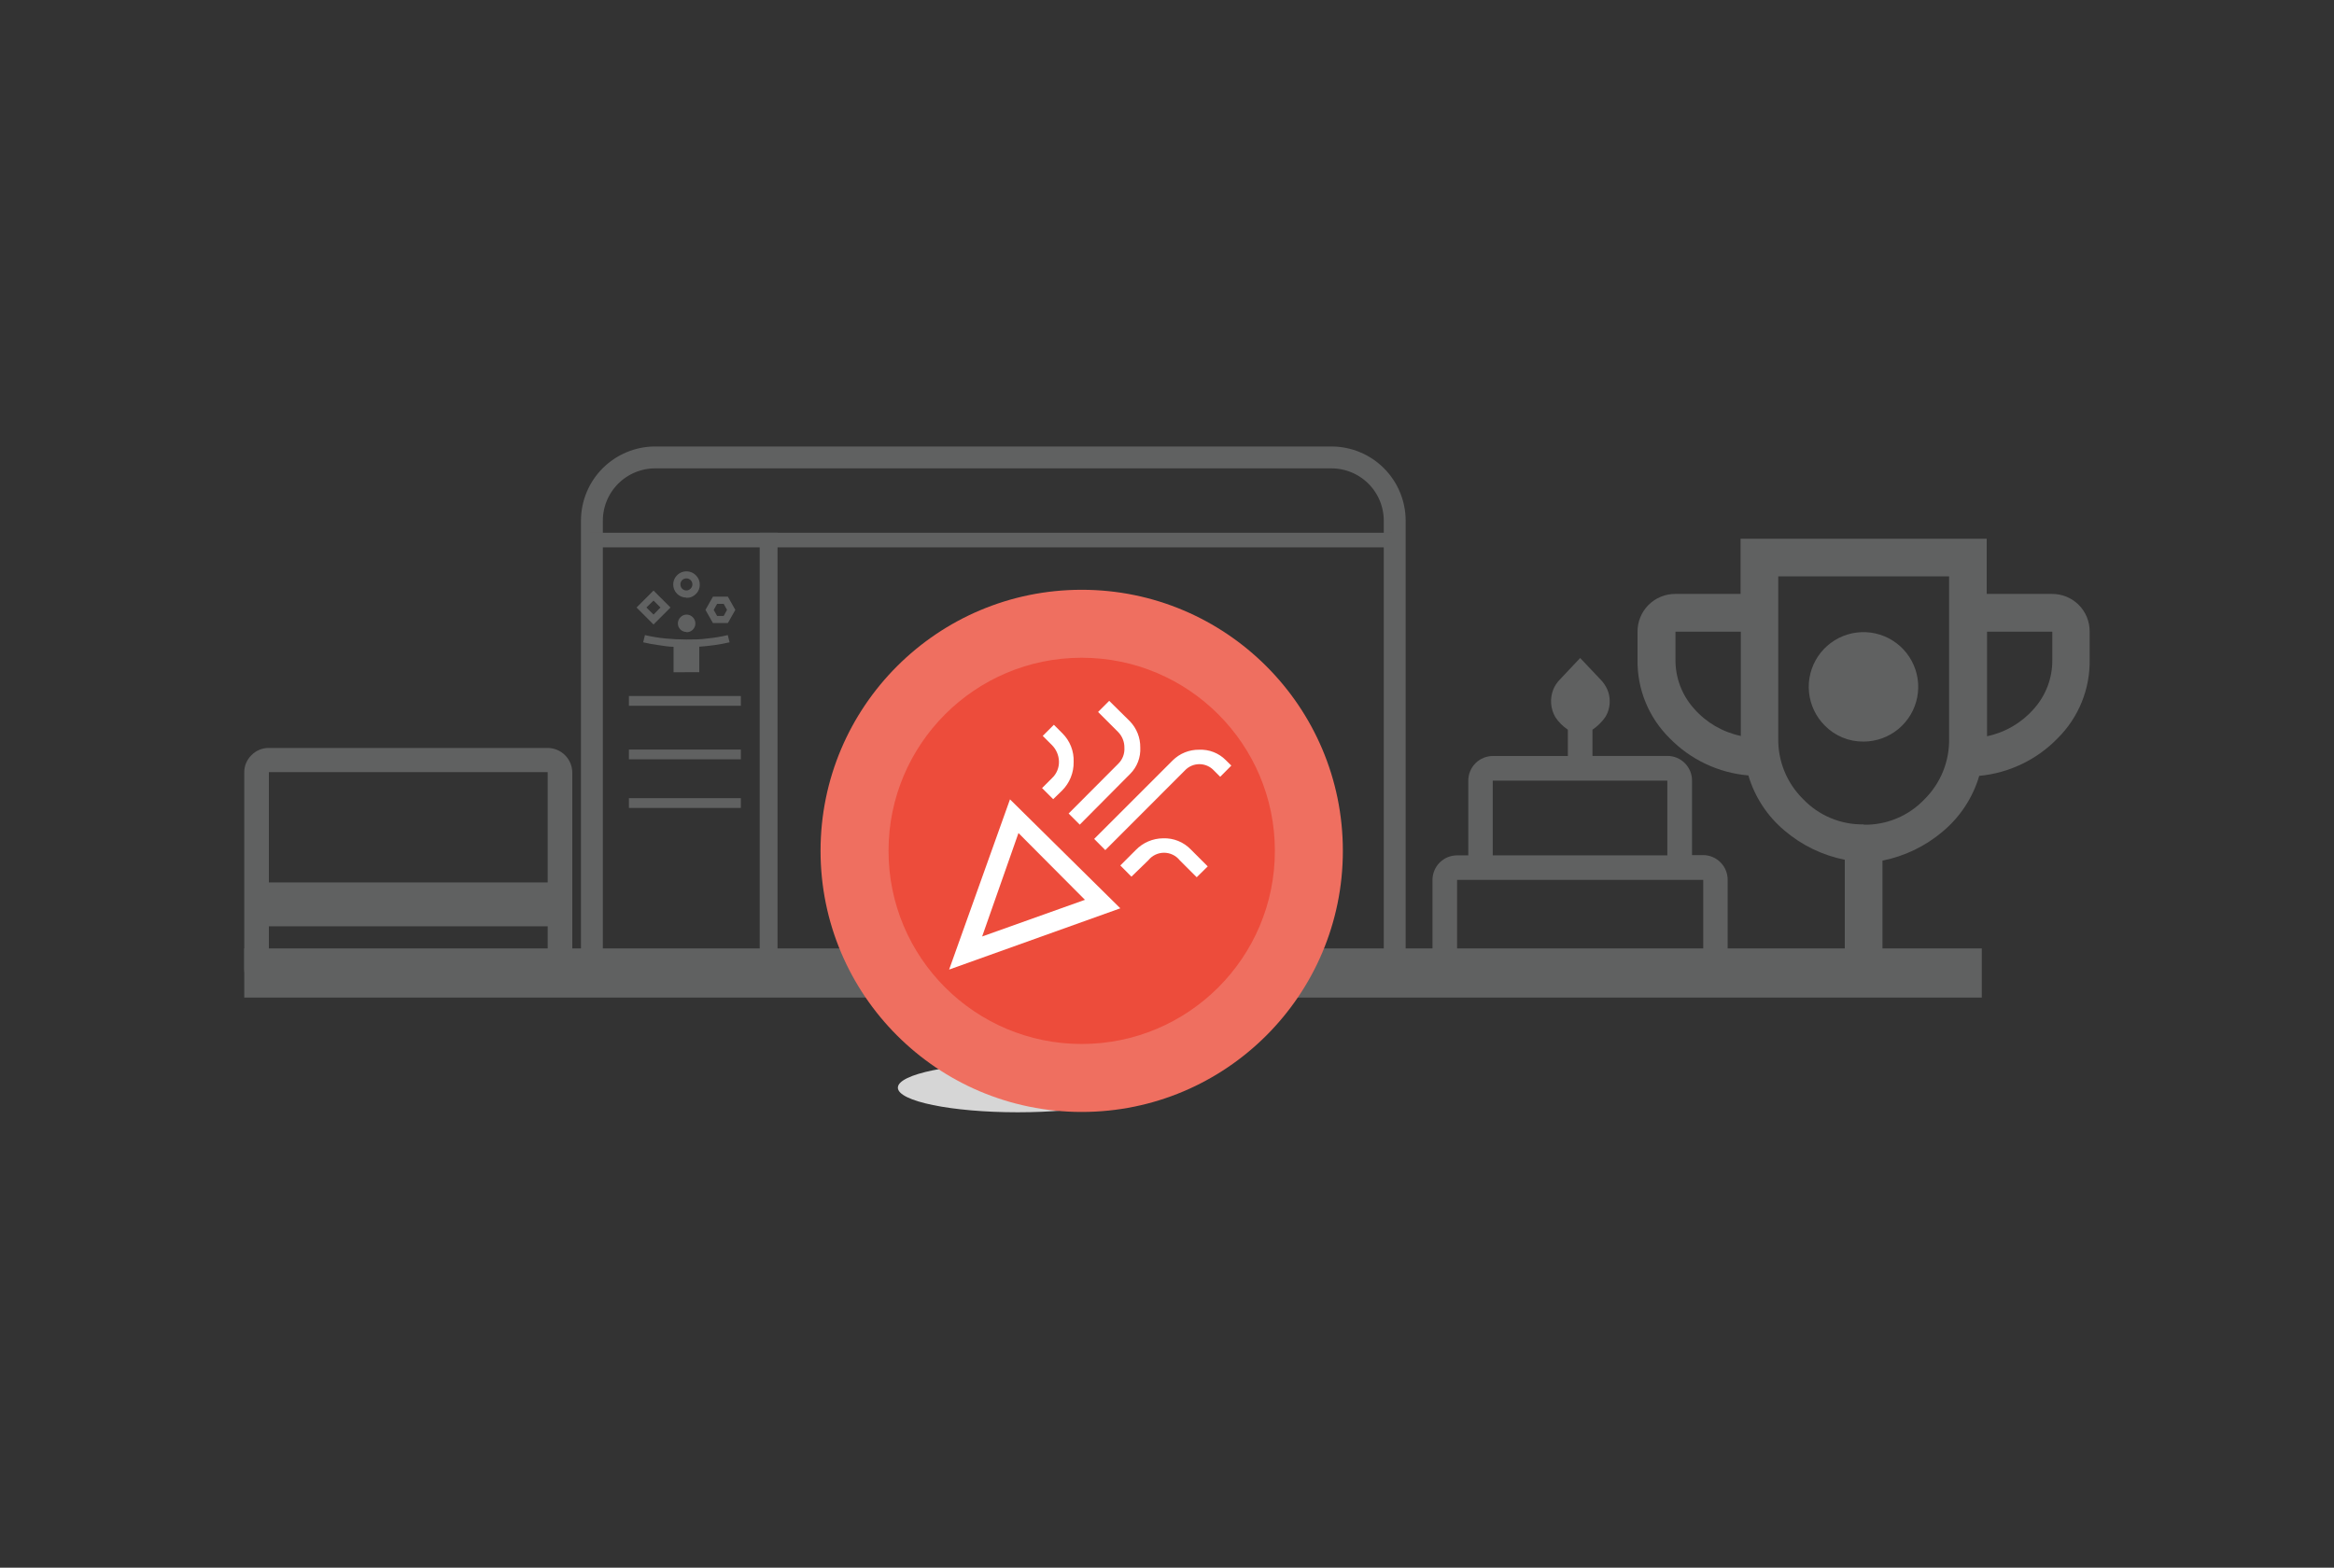 <svg width="320" height="215" viewBox="0 0 320 215" fill="none" xmlns="http://www.w3.org/2000/svg">
<rect x="0" y="0" width="320" height="215" fill="#333333" stroke="none"/>
<path d="M139.532 152.541C148.606 152.541 155.962 151.03 155.962 149.167C155.962 147.303 148.606 145.792 139.532 145.792C130.457 145.792 123.101 147.303 123.101 149.167C123.101 151.03 130.457 152.541 139.532 152.541Z" fill="#D6D6D6"/>
<path d="M271.709 130.071H33.489V136.809H271.709V130.071Z" fill="#606161"/>
<path d="M89.821 62.732H182.54C184.842 62.732 187.05 63.646 188.678 65.274C190.306 66.902 191.22 69.11 191.22 71.412V133.446H81.152V71.412C81.152 69.112 82.065 66.906 83.69 65.278C85.316 63.651 87.521 62.735 89.821 62.732Z" stroke="#606161" stroke-width="3" stroke-miterlimit="10"/>
<path d="M190.883 73.065H80.814V75.066H190.883V73.065Z" fill="#606161"/>
<path d="M106.601 73.065H104.157V133.713H106.601V73.065Z" fill="#606161"/>
<path d="M101.574 95.453H86.225V96.791H101.574V95.453Z" fill="#606161"/>
<path d="M101.574 102.796H86.225V104.134H101.574V102.796Z" fill="#606161"/>
<path d="M101.574 109.463H86.225V110.801H101.574V109.463Z" fill="#606161"/>
<path d="M255.511 101.702C257.247 101.697 258.927 101.091 260.266 99.987C261.604 98.882 262.519 97.348 262.854 95.645C263.189 93.942 262.924 92.176 262.103 90.647C261.282 89.118 259.957 87.921 258.353 87.258C256.749 86.597 254.965 86.511 253.304 87.016C251.644 87.522 250.21 88.587 249.247 90.03C248.284 91.474 247.85 93.206 248.021 94.933C248.191 96.66 248.955 98.275 250.182 99.502C250.875 100.211 251.705 100.771 252.621 101.149C253.537 101.527 254.52 101.715 255.511 101.702ZM239.837 135.878V130.711H252.928V117.911C249.878 117.304 247.033 115.926 244.666 113.908C242.305 111.931 240.58 109.299 239.709 106.345C235.613 105.994 231.78 104.181 228.911 101.236C227.489 99.832 226.366 98.154 225.61 96.305C224.854 94.455 224.481 92.471 224.512 90.473V86.633C224.507 85.952 224.638 85.278 224.896 84.648C225.153 84.019 225.534 83.447 226.014 82.965C226.495 82.483 227.066 82.102 227.695 81.843C228.324 81.583 228.998 81.451 229.679 81.454H238.639V73.879H272.384V81.454H281.332C282.013 81.448 282.687 81.578 283.317 81.835C283.946 82.093 284.519 82.473 285 82.954C285.481 83.435 285.861 84.007 286.118 84.637C286.376 85.266 286.505 85.941 286.499 86.621V90.415C286.539 92.421 286.172 94.414 285.42 96.274C284.668 98.134 283.547 99.822 282.124 101.236C279.269 104.19 275.45 106.023 271.36 106.403C270.485 109.381 268.748 112.033 266.368 114.025C263.996 116.042 261.148 117.42 258.095 118.028V130.828H271.185V135.994L239.837 135.878ZM238.673 100.969V86.633H229.713V90.415C229.68 92.907 230.586 95.32 232.25 97.175C233.92 99.081 236.161 100.395 238.639 100.922L238.673 100.969ZM255.546 113.105C257.097 113.13 258.637 112.833 260.067 112.232C261.497 111.631 262.787 110.74 263.855 109.615C264.957 108.521 265.825 107.214 266.405 105.773C266.985 104.333 267.265 102.789 267.229 101.236V79.046H243.805V101.236C243.776 102.785 244.062 104.323 244.646 105.757C245.23 107.192 246.1 108.492 247.203 109.58C248.272 110.703 249.562 111.592 250.992 112.191C252.422 112.79 253.961 113.085 255.511 113.059L255.546 113.105ZM272.431 100.969C274.918 100.449 277.168 99.134 278.842 97.222C280.507 95.367 281.412 92.953 281.379 90.461V86.633H272.431V100.969Z" fill="#606161"/>
<path d="M36.864 127.034V132.852H75.089V127.034H36.864ZM47.767 136.204H36.864C36.42 136.208 35.98 136.123 35.57 135.953C35.16 135.783 34.789 135.532 34.478 135.215C34.166 134.913 33.918 134.551 33.748 134.151C33.578 133.751 33.49 133.322 33.489 132.887V105.891C33.49 105.457 33.578 105.027 33.748 104.627C33.918 104.227 34.166 103.866 34.478 103.564C34.789 103.247 35.16 102.995 35.57 102.826C35.98 102.656 36.42 102.57 36.864 102.575H75.089C75.983 102.581 76.837 102.938 77.469 103.57C78.1 104.201 78.458 105.056 78.464 105.949V132.934C78.458 133.827 78.1 134.682 77.469 135.313C76.837 135.945 75.983 136.302 75.089 136.308H64.186M36.864 121.018H75.089V105.891H36.864V121.018Z" fill="#606161"/>
<path d="M198.644 135.226C198.348 135.231 198.054 135.176 197.779 135.065C197.505 134.954 197.255 134.788 197.046 134.579C196.836 134.369 196.671 134.12 196.56 133.845C196.449 133.571 196.394 133.277 196.399 132.98V120.669C196.402 119.776 196.759 118.921 197.391 118.29C198.024 117.66 198.88 117.306 199.773 117.306H201.309V107.055C201.309 106.16 201.665 105.301 202.297 104.668C202.93 104.036 203.789 103.68 204.684 103.68H214.959V100.073C214.283 99.619 213.702 99.038 213.248 98.362C212.913 97.787 212.714 97.144 212.666 96.48C212.618 95.817 212.721 95.151 212.969 94.534C213.171 94.043 213.467 93.596 213.841 93.219L216.646 90.24L219.462 93.219C219.836 93.601 220.139 94.046 220.358 94.534C220.578 95.032 220.693 95.571 220.695 96.116C220.715 96.909 220.501 97.691 220.079 98.362C219.605 99.033 219.013 99.613 218.333 100.073V103.668H228.62C229.513 103.671 230.368 104.028 230.998 104.661C231.629 105.293 231.983 106.15 231.983 107.043V117.271H233.507C234.398 117.274 235.251 117.63 235.881 118.26C236.511 118.89 236.867 119.743 236.87 120.634V132.945C236.875 133.242 236.82 133.536 236.708 133.81C236.597 134.085 236.432 134.334 236.223 134.544C236.013 134.753 235.764 134.919 235.489 135.03C235.214 135.141 234.92 135.196 234.624 135.191L198.644 135.226ZM204.66 117.306H228.596V107.055H204.66V117.306ZM199.773 131.852H233.519V120.669H199.773V131.852Z" fill="#606161"/>
<path d="M148.305 152.495C168.08 152.495 184.111 136.464 184.111 116.689C184.111 96.915 168.08 80.884 148.305 80.884C128.531 80.884 112.5 96.915 112.5 116.689C112.5 136.464 128.531 152.495 148.305 152.495Z" fill="#EF6F60"/>
<path d="M148.305 143.174C162.932 143.174 174.79 131.316 174.79 116.689C174.79 102.063 162.932 90.205 148.305 90.205C133.679 90.205 121.821 102.063 121.821 116.689C121.821 131.316 133.679 143.174 148.305 143.174Z" fill="#ED4C3B"/>
<path d="M130.129 132.969L138.473 109.626L153.6 124.567L130.129 132.969ZM134.656 128.431L148.748 123.404L139.636 114.246L134.656 128.431ZM151.54 116.585L150.016 115.049L160.78 104.285C161.258 103.809 161.826 103.434 162.452 103.183C163.078 102.931 163.748 102.807 164.422 102.819C165.092 102.79 165.762 102.901 166.387 103.145C167.012 103.39 167.58 103.762 168.052 104.239L168.82 104.995L167.296 106.531L166.435 105.67C166.18 105.395 165.871 105.176 165.528 105.026C165.184 104.877 164.814 104.799 164.439 104.799C164.065 104.799 163.694 104.877 163.351 105.026C163.007 105.176 162.699 105.395 162.444 105.67L151.54 116.585ZM144.396 109.603L142.871 108.079L144.221 106.729C144.54 106.433 144.791 106.072 144.958 105.67C145.124 105.269 145.203 104.836 145.187 104.401C145.158 103.565 144.813 102.771 144.221 102.179L142.964 100.922L144.489 99.398L145.652 100.561C146.169 101.074 146.574 101.688 146.841 102.365C147.107 103.042 147.229 103.767 147.2 104.495C147.213 105.224 147.079 105.948 146.805 106.624C146.531 107.3 146.123 107.913 145.606 108.428L144.396 109.603ZM148.038 113.094L146.513 111.569L153.332 104.727C153.617 104.444 153.837 104.103 153.98 103.728C154.122 103.353 154.183 102.952 154.159 102.551C154.166 102.149 154.093 101.748 153.943 101.375C153.793 101.001 153.57 100.661 153.286 100.375L150.551 97.641L152.076 96.116L154.903 98.909C155.84 99.874 156.354 101.172 156.335 102.516C156.37 103.183 156.266 103.85 156.027 104.473C155.789 105.097 155.422 105.663 154.95 106.135L148.038 113.094ZM155.124 120.227L153.6 118.691L155.706 116.585C156.195 116.077 156.78 115.673 157.428 115.395C158.075 115.117 158.772 114.972 159.476 114.967C160.178 114.942 160.878 115.065 161.529 115.328C162.181 115.59 162.77 115.987 163.258 116.492L165.585 118.819L164.073 120.308L161.745 117.981C161.487 117.658 161.159 117.398 160.787 117.219C160.414 117.04 160.006 116.947 159.593 116.947C159.179 116.947 158.771 117.04 158.399 117.219C158.026 117.398 157.698 117.658 157.44 117.981L155.124 120.227Z" fill="white"/>
<path d="M89.6 85.644L87.273 83.316L89.6 80.989L91.927 83.316L89.6 85.644ZM92.346 92.195V88.704C91.648 88.704 90.95 88.564 90.252 88.471C89.553 88.378 88.867 88.25 88.18 88.087L88.425 87.098C89.352 87.315 90.293 87.471 91.241 87.564C92.187 87.657 93.141 87.703 94.103 87.703C95.081 87.703 96.035 87.703 96.978 87.564C97.922 87.472 98.859 87.316 99.782 87.098L100.026 88.087C99.343 88.25 98.651 88.378 97.955 88.471C97.268 88.564 96.57 88.646 95.872 88.692V92.183L92.346 92.195ZM89.6 84.282L90.554 83.316L89.6 82.362L88.623 83.316L89.6 84.282ZM94.103 81.955C93.866 81.956 93.631 81.911 93.411 81.821C93.192 81.731 92.992 81.598 92.825 81.43C92.657 81.262 92.524 81.063 92.434 80.843C92.344 80.624 92.298 80.388 92.3 80.151C92.303 79.791 92.414 79.441 92.617 79.144C92.82 78.847 93.108 78.617 93.442 78.484C93.776 78.35 94.142 78.319 94.494 78.394C94.846 78.47 95.168 78.648 95.418 78.906C95.588 79.073 95.722 79.272 95.812 79.492C95.902 79.712 95.946 79.948 95.942 80.186C95.947 80.422 95.903 80.657 95.813 80.875C95.723 81.093 95.588 81.291 95.418 81.454C95.25 81.629 95.047 81.767 94.823 81.859C94.599 81.952 94.357 81.996 94.115 81.99L94.103 81.955ZM94.103 86.668C93.795 86.668 93.499 86.545 93.281 86.327C93.062 86.109 92.94 85.813 92.94 85.504C92.937 85.346 92.967 85.189 93.027 85.043C93.087 84.897 93.176 84.765 93.289 84.654C93.398 84.538 93.529 84.446 93.675 84.382C93.821 84.319 93.979 84.286 94.138 84.286C94.297 84.286 94.455 84.319 94.601 84.382C94.747 84.446 94.879 84.538 94.988 84.654C95.1 84.765 95.189 84.897 95.249 85.043C95.31 85.189 95.339 85.346 95.337 85.504C95.339 85.662 95.31 85.819 95.249 85.965C95.189 86.111 95.1 86.243 94.988 86.353C94.874 86.469 94.738 86.56 94.588 86.62C94.438 86.68 94.277 86.708 94.115 86.703L94.103 86.668ZM94.103 80.977C94.322 80.974 94.53 80.886 94.684 80.732C94.838 80.578 94.927 80.369 94.93 80.151C94.932 80.044 94.912 79.937 94.872 79.837C94.832 79.737 94.772 79.646 94.697 79.569C94.62 79.49 94.528 79.427 94.425 79.385C94.323 79.343 94.214 79.323 94.103 79.325C93.886 79.325 93.678 79.408 93.522 79.558C93.444 79.636 93.384 79.728 93.344 79.83C93.304 79.933 93.285 80.042 93.289 80.151C93.287 80.259 93.307 80.366 93.347 80.466C93.388 80.567 93.447 80.658 93.523 80.735C93.599 80.812 93.689 80.873 93.789 80.914C93.888 80.956 93.995 80.977 94.103 80.977ZM97.746 85.446L96.722 83.642L97.746 81.827H99.793L100.817 83.642L99.793 85.446H97.746ZM98.316 84.468H99.223L99.677 83.642L99.223 82.816H98.316L97.85 83.642L98.316 84.468Z" fill="#606161"/>
</svg>
